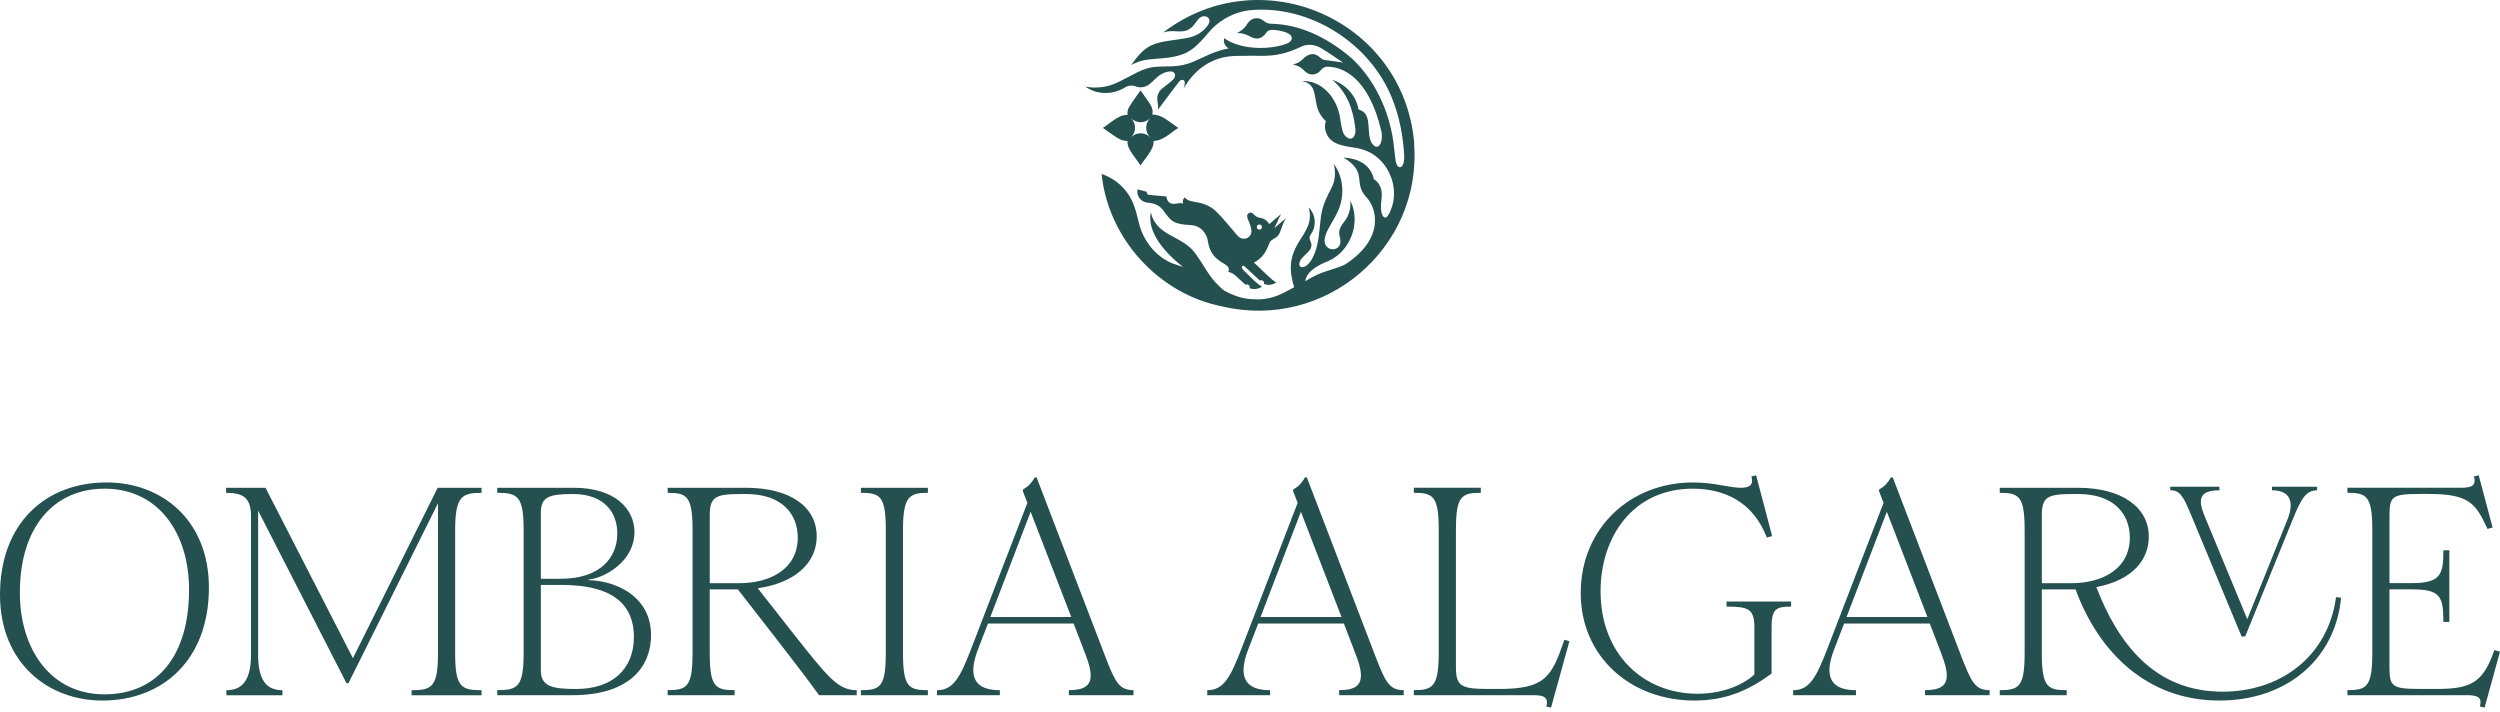 <svg width="562" height="160" viewBox="0 0 562 160" fill="none" xmlns="http://www.w3.org/2000/svg">
<path d="M317.928 32.282C315.647 4.573 283.697 -9.609 261.487 7.296C262.206 7.087 262.963 6.973 263.711 6.997C265.177 7.058 266.506 7.296 267.735 6.271C268.887 5.465 269.349 3.345 271.073 3.681C273.211 4.516 270.625 6.916 269.535 7.542C269.059 7.822 268.568 8.064 268.039 8.235C267.077 8.571 266.073 8.666 265.073 8.832C259.463 9.601 257.672 9.757 254.31 14.609C256.791 13.338 257.825 13.433 260.182 13.196C263.492 12.94 266.511 12.617 269.001 10.208C270.249 9.088 271.282 7.765 272.392 6.518C274.611 4.279 277.511 2.766 280.659 2.325C294.589 0.854 308.708 10.084 313.347 23.171C314.461 26.225 315.152 29.427 315.475 32.657C315.547 33.866 316.056 36.532 315.071 37.438C314.837 37.651 314.471 37.623 314.261 37.395C313.756 36.864 313.752 36.072 313.637 35.389C313.49 34.174 313.366 32.937 313.209 31.727C312.204 24.864 309.127 18.129 304.07 13.291C299.284 9.107 293.336 5.82 286.879 5.394C286.193 5.318 285.702 5.394 285.059 5.247C284.183 4.976 283.631 4.094 282.631 4.103C281.493 4.042 280.754 4.734 280.207 5.654C279.731 6.385 278.878 7.049 278.083 7.419C279.002 7.424 279.921 7.613 280.731 8.059C281.216 8.292 281.693 8.586 282.24 8.643C283.307 8.794 284.159 8.14 284.693 7.286C285.259 6.532 286.283 6.707 287.107 6.797C288.079 6.954 289.655 7.253 290.25 8.078C290.75 8.865 289.912 9.582 289.207 9.838C285.169 11.308 278.759 11.166 275.202 8.586C274.93 9.52 275.387 10.431 276.226 10.872C274.706 11.156 273.178 11.664 271.754 12.28C269.54 13.267 267.387 14.51 264.93 14.78C263.444 14.998 261.925 14.884 260.429 14.989C257.706 15.06 256.001 16.08 253.672 17.294C252.31 17.972 250.981 18.764 249.51 19.201C248.619 19.466 247.748 19.608 246.805 19.656C245.933 19.694 245.51 19.722 244 19.476C246.676 21.392 250.229 21.321 252.991 19.618C253.696 19.172 254.577 19.125 255.334 19.438C256.348 19.812 257.534 19.628 258.377 18.945C258.872 18.57 259.315 18.129 259.753 17.688C260.591 16.838 261.668 16.203 262.877 16.07C263.72 15.942 264.473 16.526 264.063 17.393C263.863 17.792 263.52 18.1 263.177 18.38C262.563 18.864 261.949 19.352 261.334 19.841C260.468 20.472 260.029 21.563 260.177 22.616C260.244 23.351 260.453 23.887 260.282 24.684C261.915 22.573 263.473 20.367 265.12 18.276C265.515 17.835 266.254 17.768 266.325 18.489C266.377 18.93 266.23 19.376 266.163 19.812C268.225 16.032 271.835 13.239 276.183 12.698C277.454 12.527 278.74 12.575 280.021 12.551C281.674 12.465 283.336 12.627 284.988 12.518C287.636 12.418 290.184 11.616 292.555 10.469C294.041 9.771 295.789 10.051 297.136 10.919C298.784 11.882 300.337 13.054 301.956 14.069C300.57 13.822 299.251 13.703 297.884 13.499C297.236 13.433 296.789 12.959 296.308 12.575C295.655 12.129 294.95 12.043 294.208 12.323C292.788 12.959 292.636 14.097 290.617 14.486C291.198 14.614 292.017 14.908 292.498 15.259C292.936 15.567 293.26 15.999 293.698 16.307C294.57 16.971 295.86 16.858 296.627 16.084C297.084 15.61 297.541 15.022 298.265 14.998C299.175 14.984 300.103 15.15 300.984 15.416C306.608 17.379 309.27 24.114 310.523 29.465C310.642 30.048 310.689 30.655 310.613 31.248C310.537 31.969 310.161 33.212 309.218 32.951C307.942 32.353 307.78 30.456 307.708 29.218C307.57 27.51 307.661 25.343 305.661 24.717C305.513 24.674 305.394 24.598 305.361 24.437C304.78 21.359 302.399 18.892 299.522 17.953C302.908 20.913 304.175 24.575 304.689 28.919C304.77 29.417 304.684 30.133 304.408 30.641C303.594 31.836 302.332 30.788 301.937 29.801C301.503 28.611 301.241 26.467 301.241 26.467C300.598 22.179 297.246 17.925 292.593 18.233C292.593 18.233 292.869 18.276 293.027 18.314C293.979 18.508 294.679 19.063 295.127 19.912C295.722 21.269 295.708 22.805 296.146 24.214C296.474 25.39 297.193 26.424 298.065 27.278C298.065 27.278 297.713 28.137 297.903 29.085C298.641 32.491 301.618 32.733 304.846 33.254V33.245C305.294 33.325 305.865 33.468 306.28 33.596C311.885 35.218 314.894 42.038 312.609 47.313C312.328 48 311.732 49.219 311.175 48.859C310.008 48.057 310.57 44.913 310.599 44.4C310.918 41.313 308.861 40.298 308.861 40.298C308.285 37.874 306.484 35.697 302.046 35.431C307.618 38.842 304.051 40.976 307.151 44.325C309.437 46.649 311.485 53.531 302.403 59.436C300.808 60.223 299.055 60.617 297.389 61.234C296.289 61.608 294.622 62.448 293.417 63.226C293.769 60.811 296.555 59.507 298.646 58.668C303.641 56.434 306.008 49.974 303.546 45.088C303.732 46.857 303.203 48.631 302.065 49.992C301.57 50.59 301.113 51.34 301.056 52.127C301.003 52.748 301.194 53.204 301.318 53.868C301.694 57.012 297.036 56.657 297.86 53.346C298.046 52.445 298.508 51.619 298.955 50.823C299.603 49.717 300.241 48.598 300.779 47.441C302.299 44.073 302.089 39.866 299.841 36.864C299.841 36.864 300.07 37.746 300.094 38.666C300.113 39.392 300.065 39.89 299.965 40.445C299.651 41.967 298.694 43.267 298.122 44.699C297.427 46.174 297.003 47.763 296.865 49.39C296.498 52.464 296.451 55.784 294.77 58.497C294.298 59.161 293.669 60.005 292.784 60.076C292.369 60.09 292.146 59.858 292.084 59.507C292.017 57.6 294.989 56.832 294.808 54.935C294.565 53.735 293.974 53.692 294.836 52.43C295.998 50.585 295.746 48.2 294.212 46.639C295.998 53.398 287.702 54.389 290.936 64.568C287.95 66.195 286.298 67.106 283.231 67.295C281.15 67.219 279.254 67.475 275.311 65.403C272.025 62.86 270.968 60.095 269.087 57.515C266.23 52.815 259.91 53.37 258.729 47.735C258.172 49.997 258.877 54.446 265.944 60.015C264.882 59.649 263.792 59.346 262.777 58.852C259.372 57.154 256.929 53.82 256.039 50.168C255.639 48.584 255.301 46.971 254.634 45.472C253.315 42.456 250.791 40.17 247.638 39.088C249.124 53.645 260.496 66.1 274.826 68.903C297.927 74.31 319.666 55.803 317.899 32.287L317.928 32.282Z" fill="#24504F"/>
<path d="M265.239 45.662C264.668 45.695 264.068 45.904 263.563 45.804C262.725 45.719 262.234 44.927 262.215 44.149C262.215 44.149 258.567 43.883 258.091 43.746C257.858 43.684 257.763 43.257 257.791 43.11L255.71 42.574C255.434 43.983 256.453 45.397 257.882 45.553C258.663 45.624 259.444 45.743 260.144 46.117C260.606 46.34 261.001 46.687 261.33 47.08C262.282 48.299 263.115 49.798 264.739 50.197C265.677 50.481 266.663 50.524 267.635 50.6C269.982 50.694 271.354 52.525 271.563 54.422C272.468 59.692 277.135 58.876 276.111 61.153C276.788 61.2 277.345 61.613 277.83 62.049C278.554 62.699 279.283 63.358 279.992 64.022C280.45 63.771 281.126 64.136 280.888 64.772C281.802 65.137 282.888 65 283.697 64.44C282.345 63.657 281.364 62.481 280.245 61.423C279.921 61.11 279.564 60.807 279.302 60.432C279.031 60.109 279.216 59.593 279.673 59.792C280.845 60.812 282.04 62.007 283.197 63.05C283.721 62.842 284.283 63.221 284.121 63.795C285.017 64.25 286.098 64.027 286.912 63.501C286.255 63.107 285.655 62.614 285.107 62.087C284.055 61.072 282.94 60.01 281.874 59.009C283.726 58.122 284.607 56.633 285.293 54.812C285.55 54.053 286.093 53.834 286.736 53.45C287.641 52.938 287.841 51.89 288.174 50.993C288.388 50.386 288.755 49.561 289.103 49.016C288.407 49.604 287.174 50.694 286.479 51.283C286.974 50.291 287.445 49.096 287.979 48.129C287.236 48.698 286.045 49.784 285.321 50.386C284.907 49.542 284.036 49.049 283.116 48.935C282.469 48.854 282.05 48.399 281.616 47.962C281.126 47.545 280.312 47.958 280.35 48.593C280.397 49.153 280.716 49.646 280.893 50.168C281.083 50.642 281.221 51.136 281.297 51.643C281.507 52.62 280.726 53.659 279.735 53.659C278.692 53.692 278.359 53.147 277.63 52.326C276.273 50.747 274.973 49.091 273.483 47.63C272.383 46.502 270.902 45.819 269.363 45.525C268.33 45.283 267.073 45.325 266.363 44.405C265.935 44.628 265.768 45.406 265.977 45.781C265.735 45.695 265.544 45.643 265.22 45.667L265.239 45.662ZM283.078 50.472C283.85 50.443 283.893 51.591 283.121 51.615C282.34 51.61 282.35 50.519 283.078 50.472Z" fill="#24504F"/>
<path d="M247.934 28.753C248.896 29.422 249.934 30.214 250.925 30.835C251.677 31.333 252.544 31.736 253.473 31.68C253.349 32.846 254.068 33.913 254.716 34.829C255.23 35.555 255.878 36.451 256.397 37.177C257.368 35.668 259.492 33.51 259.33 31.675C261.359 31.703 263.24 29.792 264.878 28.748C264.069 28.174 263.102 27.496 262.292 26.927C261.345 26.244 260.192 25.751 259.016 25.741C259.321 24.717 258.859 23.863 258.273 23.005C257.63 22.084 257.025 21.193 256.392 20.315C255.692 21.316 254.958 22.288 254.292 23.313C253.768 24.186 253.354 24.636 253.473 25.836C251.554 25.694 249.501 27.776 247.93 28.758L247.934 28.753ZM254.273 26.59C255.454 27.762 257.368 27.762 258.549 26.59C257.368 27.762 257.368 29.669 258.549 30.84C257.368 29.669 255.454 29.669 254.273 30.84C255.454 29.669 255.454 27.762 254.273 26.59Z" fill="#24504F"/>
<path d="M0 133.703C0 117.584 10.257 108.455 23.982 108.455C36.241 108.455 46.963 116.785 46.963 132.103C46.963 148.222 36.707 157.484 22.981 157.484C10.792 157.484 0 149.021 0 133.703ZM42.499 132.569C42.499 119.775 35.574 109.853 23.516 109.853C12.127 109.853 4.464 118.447 4.464 133.237C4.464 146.024 11.459 156.086 23.447 156.086C35.435 156.086 42.499 147.359 42.499 132.569Z" fill="#24504F"/>
<path d="M56.426 147.158V115.985C56.426 111.723 54.431 110.791 50.829 110.791V109.657H59.688L79.338 147.964L98.391 109.657H108.251V110.791C103.787 110.791 102.32 111.59 102.32 119.253V146.83C102.32 154.361 103.585 155.16 108.251 155.16V156.294H92.529V155.16C97.194 155.16 98.46 154.361 98.46 146.698V113.127L78.344 153.561H77.878L58.026 114.789V147.164C58.026 152.894 59.889 155.16 63.491 155.16V156.294H50.898V155.16C54.493 155.16 56.426 152.894 56.426 147.164V147.158Z" fill="#24504F"/>
<path d="M117.714 146.691V119.246C117.714 111.584 116.449 110.784 111.783 110.784V109.651H128.972C138.234 109.651 142.628 114.379 142.628 119.643C142.628 125.97 136.301 129.836 132.303 130.302V130.434C137.232 130.434 146.356 133.299 146.356 142.825C146.356 149.355 142.093 156.28 128.638 156.28H111.783V155.147C116.449 155.147 117.714 154.347 117.714 146.685V146.691ZM138.769 119.913C138.769 115.185 135.835 111.055 128.777 111.055C123.381 111.055 121.58 111.722 121.58 115.254V130.107H126.044C134.84 130.107 138.769 125.442 138.769 119.913ZM142.496 143.159C142.496 135.1 136.634 131.498 126.378 131.498H121.58V150.683C121.58 154.347 124.18 154.883 129.576 154.883C137.503 154.883 142.502 150.551 142.502 143.159H142.496Z" fill="#24504F"/>
<path d="M155.686 146.691V119.246C155.686 111.584 154.49 110.784 150.089 110.784V109.651H167.611C177.736 109.651 183.597 113.982 183.597 120.575C183.597 126.77 178.403 131.102 170.337 132.235L177.868 141.824C186.261 152.484 188.395 155.147 192.588 155.147V156.28H184.126C181.526 152.685 179.127 149.55 174.065 143.021L165.873 132.493H159.546V146.685C159.546 154.347 160.742 155.147 165.143 155.147V156.28H150.089V155.147C154.484 155.147 155.686 154.347 155.686 146.685V146.691ZM179.335 120.845C179.335 115.449 175.67 111.055 167.743 111.055H166.812C160.881 111.055 159.552 111.59 159.552 115.915V131.102H166.144C173.272 131.102 179.335 127.84 179.335 120.845Z" fill="#24504F"/>
<path d="M199.13 146.691V119.246C199.13 111.584 197.934 110.784 193.533 110.784V109.651H208.587V110.784C204.394 110.784 202.99 111.584 202.99 119.246V146.691C202.99 154.354 204.186 155.153 208.587 155.153V156.287H193.533V155.153C197.928 155.153 199.13 154.354 199.13 146.691Z" fill="#24504F"/>
<path d="M244.085 147.29L241.352 140.163H222.099L219.832 146.024C217.301 152.616 219.568 155.154 224.762 155.154V156.287H210.64V155.154C214.304 155.154 215.834 152.289 218.302 145.892L230.957 113.051L229.956 110.451V110.048C231.222 109.317 231.889 108.581 232.62 107.315H233.023L248.348 147.284C250.677 153.347 251.546 155.141 254.807 155.141V156.275H240.282V155.141C245.011 155.141 246.408 153.341 244.079 147.284L244.085 147.29ZM240.817 138.696L231.688 115.047L222.628 138.696H240.811H240.817Z" fill="#24504F"/>
<path d="M304.837 147.29L302.104 140.163H282.851L280.584 146.024C278.053 152.616 280.32 155.154 285.514 155.154V156.287H271.392V155.154C275.056 155.154 276.586 152.289 279.054 145.892L291.709 113.051L290.708 110.451V110.048C291.974 109.317 292.641 108.581 293.372 107.315H293.775L309.1 147.284C311.429 153.347 312.298 155.141 315.56 155.141V156.275H301.04V155.141C305.769 155.141 307.167 153.34 304.837 147.284V147.29ZM301.569 138.696L292.44 115.047L283.38 138.696H301.563H301.569Z" fill="#24504F"/>
<path d="M344.68 156.281H317.833V155.147C322.095 155.147 323.43 154.348 323.43 146.685V119.24C323.43 111.578 322.234 110.778 317.833 110.778V109.645H332.887V110.778C328.492 110.778 327.29 111.578 327.29 119.24V150.016C327.29 154.348 328.555 154.877 334.814 154.877H336.948C347.274 154.877 348.804 152.276 351.669 143.82L352.802 144.154L348.672 159.076L347.608 158.812C348.206 156.684 346.94 156.281 344.674 156.281H344.68Z" fill="#24504F"/>
<path d="M355.346 133.3C355.346 118.913 366.27 108.455 380.594 108.455C385.454 108.455 388.722 109.651 391.316 109.651C392.984 109.651 394.313 109.254 393.715 107.12L394.779 106.855L398.374 120.512L397.178 120.846C394.181 112.919 387.721 109.852 380.524 109.852C367.132 109.852 359.81 120.644 359.81 132.903C359.81 147.227 369.6 155.953 381.595 155.953C387.589 155.953 392.122 153.756 394.382 151.622V141.031C394.382 136.832 392.984 136.366 388.124 136.366V135.232H402.643V136.366C399.312 136.366 398.248 136.832 398.248 141.031V151.42C393.45 154.952 388.256 157.483 380.927 157.483C366.54 157.483 355.346 147.623 355.346 133.3Z" fill="#24504F"/>
<path d="M436.548 147.29L433.816 140.163H414.562L412.295 146.024C409.764 152.616 412.031 155.154 417.225 155.154V156.287H403.103V155.154C406.767 155.154 408.297 152.289 410.765 145.892L423.421 113.051L422.419 110.451V110.048C423.685 109.317 424.352 108.581 425.083 107.315H425.486L440.804 147.284C443.134 153.347 444.003 155.141 447.264 155.141V156.275H432.739V155.141C437.467 155.141 438.865 153.341 436.535 147.284L436.548 147.29ZM433.287 138.696L424.163 115.047L415.103 138.696H433.287Z" fill="#24504F"/>
<path d="M466.593 132.5H459V146.691C459 154.354 460.196 155.153 464.597 155.153V156.287H449.543V155.153C453.938 155.153 455.14 154.354 455.14 146.691V119.246C455.14 111.584 453.944 110.784 449.543 110.784V109.651H467.065C477.19 109.651 483.051 114.178 483.051 120.644C483.051 125.838 479.387 130.434 471.259 131.971C476.188 144.828 484.449 155.487 499.636 155.487C512.757 155.487 523.353 147.491 525.148 134.237L526.281 134.37C524.946 148.227 514.022 157.483 498.905 157.483C482.648 157.483 471.724 146.559 466.593 132.5ZM478.782 120.845C478.782 115.449 475.118 111.055 467.191 111.055H466.259C460.328 111.055 459 111.59 459 115.915V131.102H465.592C472.719 131.102 478.782 127.84 478.782 120.845Z" fill="#24504F"/>
<path d="M487.874 110.218V109.412H498.924V110.218C494.466 110.218 494.038 112.207 495.512 115.815L505.189 139.199L514.249 116.715C515.622 113.252 515.2 110.218 510.742 110.218V109.412H520.892V110.218C518.379 110.218 517.29 112.113 515.389 116.81L504.717 143.084H503.911L492.577 115.809C490.777 111.445 490.015 110.211 487.881 110.211L487.874 110.218Z" fill="#24504F"/>
<path d="M554.545 156.281H527.698V155.148C532.093 155.148 533.296 154.348 533.296 146.685V119.24C533.296 111.578 532.099 110.778 527.698 110.778V109.645H553.21C555.477 109.645 556.743 109.248 556.145 107.114L557.209 106.849L560.338 118.573L559.204 118.907C556.541 113.177 555.074 111.043 546.014 111.043H544.018C537.753 111.043 537.155 111.578 537.155 115.903V131.09H542.016C548.677 131.09 549.275 129.226 549.275 123.698H550.61V139.816H549.275C549.275 133.954 548.545 132.487 542.079 132.487H537.149V150.01C537.149 154.342 537.747 154.87 544.012 154.87H548.01C555.735 154.87 558.266 153.208 560.734 146.144L562 146.478L558.537 159.07L557.473 158.806C558.071 156.671 556.806 156.275 554.539 156.275L554.545 156.281Z" fill="#24504F"/>
</svg>
